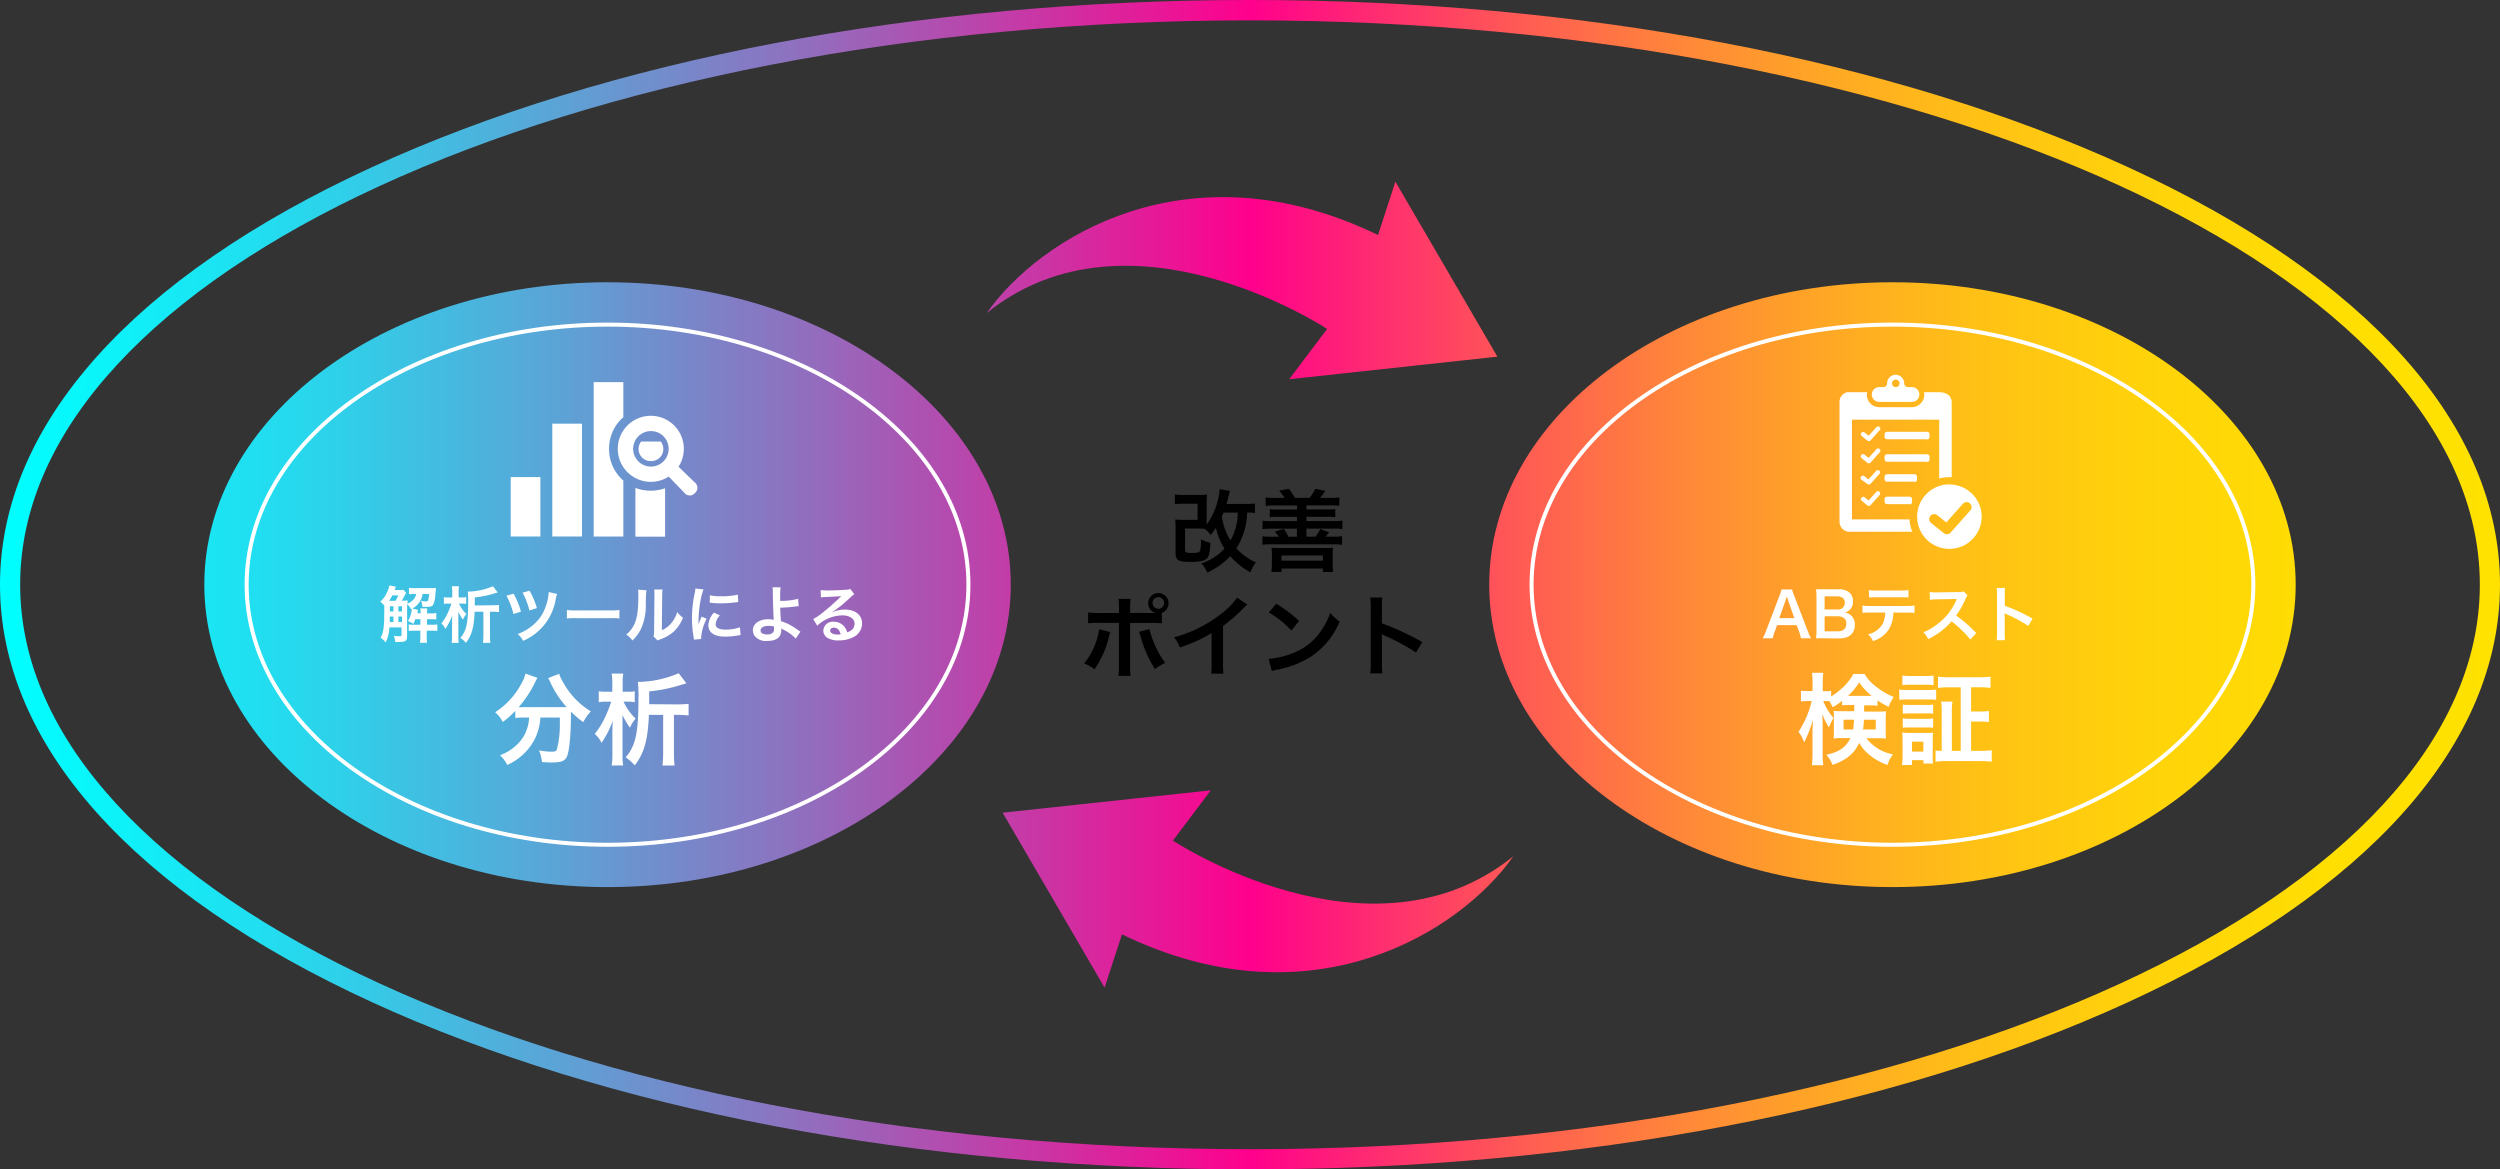 <svg xmlns="http://www.w3.org/2000/svg" xmlns:xlink="http://www.w3.org/1999/xlink" viewBox="0 0 620 290"><rect x="0" y="0" width="620" height="290" fill="#333333" stroke="none"/><defs><style>.cls-1{fill:url(#linear-gradient);}.cls-2{fill:#fff;}</style><linearGradient id="linear-gradient" y1="145" x2="620" y2="145" gradientUnits="userSpaceOnUse"><stop offset="0" stop-color="aqua"/><stop offset="0.04" stop-color="#0bf4fa"/><stop offset="0.12" stop-color="#27d8ed"/><stop offset="0.21" stop-color="#55aad9"/><stop offset="0.33" stop-color="#956abc"/><stop offset="0.46" stop-color="#e51a98"/><stop offset="0.5" stop-color="#ff008c"/><stop offset="0.55" stop-color="#ff2c71"/><stop offset="0.61" stop-color="#ff5c53"/><stop offset="0.67" stop-color="#ff853a"/><stop offset="0.73" stop-color="#ffa725"/><stop offset="0.79" stop-color="#ffc115"/><stop offset="0.86" stop-color="#ffd309"/><stop offset="0.93" stop-color="#ffde02"/><stop offset="1" stop-color="#ffe200"/></linearGradient></defs><title>lp_img_03</title><g id="レイヤー_2" data-name="レイヤー 2"><g id="デザイン"><path class="cls-1" d="M527.74,41.45C469.5,14.72,392.17,0,310,0S150.51,14.72,92.26,41.45C32.77,68.75,0,105.52,0,145s32.77,76.25,92.26,103.55C150.51,275.28,227.83,290,310,290s159.5-14.72,217.74-41.45C587.23,221.25,620,184.47,620,145S587.23,68.75,527.74,41.45ZM310,285C141.56,285,5,222.29,5,145S141.56,5.05,310,5.05,615,67.7,615,145,478.44,285,310,285ZM250.67,145c0,41.42-44.77,75-100,75s-100-33.58-100-75,44.77-75,100-75,100,33.58,100,75m318.66,0c0,41.42-44.77,75-100,75s-100-33.58-100-75,44.77-75,100-75,100,33.58,100,75M244.7,77.64c12.89-18.41,49.84-42.24,97.05-19.36l4.31-13.22,25.29,43.39-51.63,5.6,9.4-12.47S280.07,49.12,244.7,77.64ZM375.3,212.36c-12.89,18.41-49.84,42.24-97.05,19.36l-4.31,13.22-25.29-43.39L300.28,196l-9.4,12.47S339.93,240.88,375.3,212.36Z"/><path class="cls-2" d="M150.67,81c49.07,0,89,28.71,89,64s-39.93,64-89,64-89-28.71-89-64,39.92-64,89-64m0-1c-49.63,0-90,29.16-90,65s40.37,65,90,65,90-29.16,90-65-40.38-65-90-65Z"/><path class="cls-2" d="M100.73,147a9.11,9.11,0,0,0-.46.86c-.15.27-.41.74-.63,1.11a10.69,10.69,0,0,0,1.44-.07c0,.26,0,.35,0,.78a4.22,4.22,0,0,0,1.46-1,2.52,2.52,0,0,0,.66-1.39h-.43a8.87,8.87,0,0,0-1.35.08v-1.6a8.7,8.7,0,0,0,1.59.09h3.74a10.4,10.4,0,0,0,1.36-.06c0,.34-.08.78-.14,1.65a6.76,6.76,0,0,1-.56,2.55c-.26.38-.61.5-1.55.5l-1.11,0a3.9,3.9,0,0,0-.35-1.5,6.94,6.94,0,0,0,1.17.15c.39,0,.54-.08.62-.31a8.5,8.5,0,0,0,.23-1.52h-1.61a4.7,4.7,0,0,1-.87,2.15,5.29,5.29,0,0,1-1.67,1.46l1.41.3-.18.85h.82V152a6.16,6.16,0,0,0-.09-1.11h1.72c0,.38-.05.71-.05,1.11v.12h.94a7,7,0,0,0,1.36-.09v1.59a11.9,11.9,0,0,0-1.36-.06h-.94v1.37H107a10,10,0,0,0,1.46-.07v1.61a10.58,10.58,0,0,0-1.43-.06h-1.2v1.52a9,9,0,0,0,.09,1.49h-1.76a10.53,10.53,0,0,0,.09-1.49v-1.52h-1.52a9.08,9.08,0,0,0-1.37.07v-1.62a9.21,9.21,0,0,0,1.39.07h1.5v-1.37H103a8.8,8.8,0,0,1-.49,1.17,5.34,5.34,0,0,0-1.35-.69,6.58,6.58,0,0,0,.81-2,8.9,8.9,0,0,0,.16-1,.13.13,0,0,0,0-.05l-.17.11a4.34,4.34,0,0,0-1-1.26v8c0,1.08-.42,1.37-2,1.37h-.94a5.18,5.18,0,0,0-.35-1.52c.64.07,1,.1,1.27.1.5,0,.64-.07.64-.32V155.6H96.57a9.32,9.32,0,0,1-.92,3.72,6,6,0,0,0-1.26-1.18c.75-1.32.91-2.68.91-7.08v-.84a4.58,4.58,0,0,0-1-1A6.45,6.45,0,0,0,96,146.83a5.59,5.59,0,0,0,.56-1.64l1.61.3c-.07.17-.07.17-.32.83h1.37a2.82,2.82,0,0,0,.79-.07Zm-2.64,2c.28-.49.48-.86.7-1.34h-1.5A11.46,11.46,0,0,1,96.5,149h1.59Zm-.52,5.27v-1.37h-.9v.59c0,.44,0,.54,0,.78Zm-.87-3.92v1.29h.87v-1.29Zm3,0H98.8v1.29h.88Zm0,2.55H98.8v1.37h.88Z"/><path class="cls-2" d="M113.83,149.69a8.2,8.2,0,0,0,1.84,2.58,5.13,5.13,0,0,0-.86,1.4,11.71,11.71,0,0,1-1.14-1.93c0,.35,0,1.31,0,2.25v3.78a12.3,12.3,0,0,0,.09,1.66H112a9.3,9.3,0,0,0,.11-1.64V154.7c0-.92,0-.92.06-2.08a15.38,15.38,0,0,1-1.72,3.35,4.25,4.25,0,0,0-1-1.37,12.07,12.07,0,0,0,1.67-2.75,20,20,0,0,0,.84-2.16h-.88a4.3,4.3,0,0,0-1,.08v-1.68a5,5,0,0,0,1.08.08h1V146.8a8.78,8.78,0,0,0-.1-1.4h1.77a7,7,0,0,0-.09,1.4v1.37h.88a4.72,4.72,0,0,0,1-.08v1.68a4.2,4.2,0,0,0-1-.08Zm8.13.42a14.69,14.69,0,0,0,1.8-.09v1.78a15.7,15.7,0,0,0-1.81-.09h-.43v5.88a16.14,16.14,0,0,0,.09,1.84h-1.83a17.16,17.16,0,0,0,.1-1.84v-5.88h-2.17c-.15,3.81-.72,5.84-2.16,7.71a7.16,7.16,0,0,0-1.38-1.22c1.52-1.75,1.94-3.74,1.94-9a20.07,20.07,0,0,0-.09-2.49h.32a16.37,16.37,0,0,0,5.91-1.32l1.19,1.55c-.31.07-.31.07-1.49.42a22.47,22.47,0,0,1-4.2.79v2Z"/><path class="cls-2" d="M127.36,147.23a19.34,19.34,0,0,1,1.84,4.47l-1.87.57a18.51,18.51,0,0,0-1.73-4.53Zm10.81.07a6.49,6.49,0,0,0-.38,1.48,13.61,13.61,0,0,1-8.06,10.15,5.82,5.82,0,0,0-1.34-1.7,12,12,0,0,0,4.28-2.65,10,10,0,0,0,2.66-4.18,11.9,11.9,0,0,0,.75-3.57Zm-6.84-.8a19.51,19.51,0,0,1,1.82,4.3l-1.85.59a19.35,19.35,0,0,0-1.7-4.41Z"/><path class="cls-2" d="M140.59,151.27a14.79,14.79,0,0,0,2.46.11h8.1a14.94,14.94,0,0,0,2.46-.11v2.11a18.19,18.19,0,0,0-2.48-.07h-8.07a17.91,17.91,0,0,0-2.47.07Z"/><path class="cls-2" d="M160.32,146.38a26.29,26.29,0,0,0-.16,3.4,14.19,14.19,0,0,1-1.23,6.25,9.45,9.45,0,0,1-2.1,2.81,5.49,5.49,0,0,0-1.53-1.48,6.26,6.26,0,0,0,1.57-1.74c1.09-1.75,1.44-3.71,1.44-8a7.73,7.73,0,0,0-.06-1.38Zm4-.19a8.47,8.47,0,0,0-.1,1.45l-.08,8.65a6.26,6.26,0,0,0,2.33-1.74,7.49,7.49,0,0,0,1.48-2.78,6.69,6.69,0,0,0,1.43,1.43,9.48,9.48,0,0,1-2.41,3.54,10,10,0,0,1-3.24,1.82c-.33.13-.46.19-.65.28l-1-1a6.3,6.3,0,0,0,.14-1.61l.08-8.57v-.45a7.52,7.52,0,0,0-.06-1Z"/><path class="cls-2" d="M172.08,158.63a5.44,5.44,0,0,0-.08-.72,27.38,27.38,0,0,1-.39-4.54,29.29,29.29,0,0,1,.62-6,9.54,9.54,0,0,0,.23-1.41l2,.21a20.48,20.48,0,0,0-1,4.55,26.48,26.48,0,0,0-.23,3.36c0,.33,0,.45,0,.83a16.13,16.13,0,0,1,.79-2l1.22.54a12.49,12.49,0,0,0-1.36,4.61,3.69,3.69,0,0,0,0,.41Zm6.47-6a3.42,3.42,0,0,0-1.07,2.19c0,.87.83,1.32,2.41,1.32a10.83,10.83,0,0,0,3.62-.57l.15,1.93a4.32,4.32,0,0,0-.62.09,19.6,19.6,0,0,1-3.15.29c-1.88,0-3.1-.43-3.77-1.33a2.53,2.53,0,0,1-.45-1.49,5,5,0,0,1,1.4-3.13Zm-2.5-5a11.07,11.07,0,0,0,2.81.24,16.39,16.39,0,0,0,4.13-.41l.09,1.84-1.08.14a27.44,27.44,0,0,1-3.25.18,18.76,18.76,0,0,1-2.73-.16Z"/><path class="cls-2" d="M193.59,145.66a16.56,16.56,0,0,0-.11,2.36c0,.21,0,.26,0,1a16.58,16.58,0,0,0,4.45-.52l.15,1.84a8.73,8.73,0,0,0-1,.09,31.82,31.82,0,0,1-3.57.27c0,1.19.06,1.87.17,3.36a11.74,11.74,0,0,1,2.37,1,20.37,20.37,0,0,1,2,1.3c.2.13.27.19.46.3l-1.19,1.72a5.74,5.74,0,0,0-1.08-1,9.76,9.76,0,0,0-2-1.24c-.2-.11-.32-.17-.49-.28a4.88,4.88,0,0,1,0,.49c0,1.7-1.2,2.6-3.47,2.6a3.54,3.54,0,0,1-3.19-1.31,2.82,2.82,0,0,1-.38-1.35c0-1.58,1.57-2.72,3.76-2.72a5.65,5.65,0,0,1,1.41.15.46.46,0,0,1,0-.15c-.06-.55-.2-4.7-.22-6.6a8.42,8.42,0,0,0-.07-1.33Zm-3.07,9.55c-1.14,0-1.9.45-1.9,1.12a.83.83,0,0,0,.51.79,2.67,2.67,0,0,0,1.11.23,2.19,2.19,0,0,0,1.39-.41,1.07,1.07,0,0,0,.32-.85c0-.28,0-.7,0-.72A5.13,5.13,0,0,0,190.52,155.21Z"/><path class="cls-2" d="M206.33,151.88a7.36,7.36,0,0,1,3.19-.7c2.6,0,4.27,1.34,4.27,3.42a3.73,3.73,0,0,1-2.07,3.36,7.55,7.55,0,0,1-3.68.86,5.13,5.13,0,0,1-2.95-.7,2.17,2.17,0,0,1-.91-1.74,2.34,2.34,0,0,1,2.62-2.18,3.27,3.27,0,0,1,2.63,1.25,4,4,0,0,1,.69,1.37c1.27-.47,1.81-1.13,1.81-2.21s-1.17-2-3-2a9.38,9.38,0,0,0-6.26,2.56l-1-1.65a12.84,12.84,0,0,0,2.14-1.42,50.86,50.86,0,0,0,4.55-4l.27-.27h0c-.58.07-1.55.13-4.31.25a5.26,5.26,0,0,0-.73.08l-.07-1.82a14,14,0,0,0,1.79.09c1.29,0,3.15-.08,4.62-.18a2.31,2.31,0,0,0,.94-.2l1,1.33a3.16,3.16,0,0,0-.79.63c-.76.7-1.87,1.69-2.39,2.13-.27.22-1.37,1-1.67,1.24a7,7,0,0,1-.62.4Zm.45,3.78c-.55,0-.9.28-.9.7,0,.61.69,1,1.81,1a4.13,4.13,0,0,0,.79-.06C208.21,156.21,207.63,155.66,206.78,155.66Z"/><path class="cls-2" d="M129.89,177.94a18.07,18.07,0,0,0-2.1.12v-1.75a24.66,24.66,0,0,1-3.09,2.74,8.56,8.56,0,0,0-1.9-2.42,19,19,0,0,0,6.5-7.09,7.88,7.88,0,0,0,1-2.5l3,1.07a6.88,6.88,0,0,0-.67,1.26,27.45,27.45,0,0,1-4,6,12.5,12.5,0,0,0,1.28,0H139c.59,0,.94,0,1.53,0a24.52,24.52,0,0,1-4.07-6.2,11.09,11.09,0,0,0-.52-1l2.74-1.07a8.94,8.94,0,0,0,1,2.15,19.16,19.16,0,0,0,6.85,7.17,11.29,11.29,0,0,0-1.88,2.67,25.39,25.39,0,0,1-3.06-2.6v.84c0,5.12-.42,9-1,10.33-.54,1.08-1.43,1.43-3.63,1.43-.5,0-.89,0-2.55-.1a10.26,10.26,0,0,0-.74-2.89,20,20,0,0,0,3,.32c.91,0,1.19-.1,1.41-.47a24.33,24.33,0,0,0,.76-6.57v-1.43H134a13.1,13.1,0,0,1-1.93,6.32,14.25,14.25,0,0,1-6.27,5.44,8.8,8.8,0,0,0-1.8-2.42,11.73,11.73,0,0,0,3.83-2.28,9.58,9.58,0,0,0,3.23-5.63,11,11,0,0,0,.15-1.43Z"/><path class="cls-2" d="M154.64,174a13.11,13.11,0,0,0,3,4.2,8.3,8.3,0,0,0-1.41,2.27,20.14,20.14,0,0,1-1.85-3.13c0,.57,0,2.12,0,3.65v6.15a19.46,19.46,0,0,0,.15,2.7H151.7a16.35,16.35,0,0,0,.17-2.67v-5c0-1.5,0-1.5.1-3.38a24.68,24.68,0,0,1-2.79,5.43,7.25,7.25,0,0,0-1.68-2.22,19.73,19.73,0,0,0,2.72-4.47,32.65,32.65,0,0,0,1.36-3.51h-1.44a7.76,7.76,0,0,0-1.65.13v-2.72a8.14,8.14,0,0,0,1.75.12h1.61v-2.22a14.06,14.06,0,0,0-.15-2.27h2.87a11.29,11.29,0,0,0-.15,2.27v2.22h1.43a7.49,7.49,0,0,0,1.56-.12v2.72a7.68,7.68,0,0,0-1.54-.13Zm13.22.69a25.43,25.43,0,0,0,2.91-.14v2.89a24.73,24.73,0,0,0-2.94-.15h-.69v9.56a25.76,25.76,0,0,0,.15,3h-3a27.28,27.28,0,0,0,.17-3v-9.56h-3.53c-.25,6.2-1.16,9.48-3.51,12.52a11.51,11.51,0,0,0-2.25-2c2.47-2.85,3.17-6.08,3.17-14.65a31.77,31.77,0,0,0-.15-4.05l.52,0a26.63,26.63,0,0,0,9.61-2.15l1.92,2.52c-.49.12-.49.12-2.42.69a36.84,36.84,0,0,1-6.82,1.29v3.18Z"/><path class="cls-2" d="M469.33,81c49.08,0,89,28.71,89,64s-39.92,64-89,64-89-28.71-89-64,39.93-64,89-64m0-1c-49.62,0-90,29.16-90,65s40.38,65,90,65,90-29.16,90-65-40.37-65-90-65Z"/><path class="cls-2" d="M446.62,158.29a9.87,9.87,0,0,0-.43-1.6l-.61-1.65h-4.86l-.61,1.65a7.67,7.67,0,0,0-.45,1.6h-2.5a15.32,15.32,0,0,0,.81-1.79l3.34-8.77a9.25,9.25,0,0,0,.49-1.54h2.64a10.57,10.57,0,0,0,.52,1.54l3.37,8.77a16.79,16.79,0,0,0,.78,1.79Zm-3.21-9.5c-.06-.17-.11-.35-.27-.85-.25.71-.25.71-.29.85l-1.58,4.5H445Z"/><path class="cls-2" d="M452.3,158.29c-.88,0-1.32,0-1.94,0a11.38,11.38,0,0,0,.13-2.05V148a13.78,13.78,0,0,0-.12-1.87c.64,0,.88,0,1.92,0h3.58c2.36,0,3.68,1.07,3.68,3a2.71,2.71,0,0,1-.85,2.14,2.62,2.62,0,0,1-1.2.64,2.77,2.77,0,0,1,1.54.7A3,3,0,0,1,460,155c0,2.13-1.42,3.33-3.94,3.33Zm3.36-7.14a1.61,1.61,0,0,0,1.84-1.66,1.53,1.53,0,0,0-.39-1.12,2.16,2.16,0,0,0-1.46-.48H452.5v3.26Zm-3.16,5.42h3.27c1.35,0,2.11-.67,2.11-1.9a1.62,1.62,0,0,0-.49-1.32,2.49,2.49,0,0,0-1.65-.52H452.5Z"/><path class="cls-2" d="M469.55,151.91a8.19,8.19,0,0,1-1.06,4.08,7.21,7.21,0,0,1-4,3,4.62,4.62,0,0,0-1.23-1.67,5.64,5.64,0,0,0,3.6-2.54,6.33,6.33,0,0,0,.67-2.87h-3.71a15.53,15.53,0,0,0-1.93.07v-1.81a10.8,10.8,0,0,0,2,.11h8.9a10.86,10.86,0,0,0,2-.11V152a15.53,15.53,0,0,0-1.93-.07Zm-6.09-5.57a10.34,10.34,0,0,0,2,.11h5.84a10.4,10.4,0,0,0,2-.11v1.86a14.37,14.37,0,0,0-1.93-.08h-5.9a14.28,14.28,0,0,0-1.93.08Z"/><path class="cls-2" d="M488.66,158.61a29.46,29.46,0,0,0-4.67-4.52,17.88,17.88,0,0,1-5.79,4.4A5.82,5.82,0,0,0,477,156.8a12.88,12.88,0,0,0,3-1.67,14.65,14.65,0,0,0,5.11-6.19l.17-.39-5,.09a10.79,10.79,0,0,0-1.66.12l-.06-1.95a6.25,6.25,0,0,0,1.34.1h.36l5.35-.08a3.29,3.29,0,0,0,1.35-.17l1,1a2.82,2.82,0,0,0-.49.82,20,20,0,0,1-2.37,4.19,23,23,0,0,1,2.81,2.21c.38.33.38.33,2.22,2.11Z"/><path class="cls-2" d="M495.17,158.79a11,11,0,0,0,.09-1.7v-9.74a9.84,9.84,0,0,0-.09-1.55h2.08a10.21,10.21,0,0,0-.06,1.59v2.83a44.55,44.55,0,0,1,6.9,3.21L503,155.22a35.46,35.46,0,0,0-5.38-2.9l-.51-.26a8.89,8.89,0,0,1,.06,1v4a15.57,15.57,0,0,0,.06,1.69Z"/><path class="cls-2" d="M458.84,174.85c-1,0-1.33,0-2,.08v-1.11a17.92,17.92,0,0,1-2.35,1.58,11.17,11.17,0,0,0-.81-1.53c-.4,0-.57,0-.87,0h-.64a14.68,14.68,0,0,0,2.54,4.2,10.42,10.42,0,0,0-1.13,2.35,19.69,19.69,0,0,1-1.68-3.34c.07.74.12,1.83.12,3.29v6.4a24.34,24.34,0,0,0,.15,3h-2.82a24.91,24.91,0,0,0,.15-3v-5.12c0-.81.05-2.05.15-3.23a29.48,29.48,0,0,1-1.21,3.48c-.1.27-.44,1-1,2.25a8.77,8.77,0,0,0-1.41-2.65,23.8,23.8,0,0,0,3.26-7.63h-1a10.4,10.4,0,0,0-1.66.1v-2.69a10.15,10.15,0,0,0,1.66.1h1.23v-1.93a15.79,15.79,0,0,0-.15-2.59h2.8a17.23,17.23,0,0,0-.13,2.56v2h.74a7.18,7.18,0,0,0,1.34-.1v1.41a18.27,18.27,0,0,0,2.64-2,13.1,13.1,0,0,0,2.89-3.6h2.74a10.77,10.77,0,0,0,2.92,3.18,16.82,16.82,0,0,0,4.35,2.55,9.82,9.82,0,0,0-1.29,2.44,21.71,21.71,0,0,1-2.74-1.6v1.31a19.53,19.53,0,0,0-2-.08H462.3v1.54h3.26c1,0,1.53,0,2.17-.08-.05.74-.07,1.26-.07,1.9v3c0,.84,0,1.19.07,1.88a21.51,21.51,0,0,0-2.32-.1h-2.54a10.6,10.6,0,0,0,6.59,4,7.92,7.92,0,0,0-1.36,2.64,14.41,14.41,0,0,1-4.94-2.89,10,10,0,0,1-2.07-2.59c-1.21,2.62-3.21,4.3-6.62,5.46a7.24,7.24,0,0,0-1.56-2.5c3.21-.69,4.84-1.83,6-4.15H457a21.26,21.26,0,0,0-2.27.1c.05-.64.07-1,.07-1.58V178c0-.7,0-1.09-.07-1.71a14.22,14.22,0,0,0,2.12.08h3v-1.54Zm-1.63,3.64v2.42h2.37a14.85,14.85,0,0,0,.2-2.42Zm6.4-5.91h.59a13.89,13.89,0,0,1-3.11-3.36,16.38,16.38,0,0,1-2.79,3.36h5.31Zm-1.36,5.91a19.4,19.4,0,0,1-.22,2.42h3.16v-2.42Z"/><path class="cls-2" d="M471,171a11.73,11.73,0,0,0,2,.12h5.17a13.7,13.7,0,0,0,2-.1v2.54a12,12,0,0,0-1.88-.09h-5.26a15.61,15.61,0,0,0-2,.09Zm.69,18.75a18.38,18.38,0,0,0,.15-2.42v-3.66a11.36,11.36,0,0,0-.13-2,16.16,16.16,0,0,0,1.9.1h4.13a8.21,8.21,0,0,0,1.66-.08,15.28,15.28,0,0,0-.08,1.78v3.95a16,16,0,0,0,.08,1.93H477v-.84h-2.82v1.19Zm.1-22.21a15.9,15.9,0,0,0,2.05.1h3.6a16.11,16.11,0,0,0,2.08-.1v2.37a15,15,0,0,0-2.08-.1h-3.6a14.44,14.44,0,0,0-2.05.1Zm.1,7.21a13.14,13.14,0,0,0,1.63.08h4.32a11.8,11.8,0,0,0,1.58-.08V177a13.78,13.78,0,0,0-1.58-.08h-4.32a13.49,13.49,0,0,0-1.63.08Zm0,3.43a13.14,13.14,0,0,0,1.63.08h4.32a11.8,11.8,0,0,0,1.58-.08v2.3a10.87,10.87,0,0,0-1.63-.07h-4.3a13.64,13.64,0,0,0-1.6.07Zm2.29,8.21H477v-2.45h-2.82Zm12.08-15.94h-2.79a22.4,22.4,0,0,0-2.84.15v-2.79a21.64,21.64,0,0,0,2.84.15h7.34a21.64,21.64,0,0,0,2.84-.15v2.79a21.84,21.84,0,0,0-2.82-.15h-2v6h2a12.29,12.29,0,0,0,2.42-.15v2.79a13.25,13.25,0,0,0-2.42-.15h-2v7.27h2.37a22.55,22.55,0,0,0,2.75-.15v2.84a22.27,22.27,0,0,0-2.8-.15h-8.37a19.49,19.49,0,0,0-2.77.15v-2.79a9.47,9.47,0,0,0,1.53.1v-9.49a17.66,17.66,0,0,0-.14-2.72h2.81a16.07,16.07,0,0,0-.15,2.72v9.49h2.2Z"/><path d="M311.23,127.23a9.31,9.31,0,0,0-1.94-.11,17.36,17.36,0,0,1-1.05,5.57,14.55,14.55,0,0,1-1.63,3.28,14.13,14.13,0,0,0,4.86,3.5,8,8,0,0,0-1.36,2.48,18.57,18.57,0,0,1-5-4,19.26,19.26,0,0,1-5.7,4.07,7.62,7.62,0,0,0-1.47-2.31,13.17,13.17,0,0,0,5.74-3.66,15.62,15.62,0,0,1-2.13-5.17,13.59,13.59,0,0,1-1.3,1.79,6.83,6.83,0,0,0-1.52-1.54c-.51,0-1-.05-1.76-.05h-3.08v5.19c0,.77.2.86,1.74.86,1.36,0,1.85-.13,2-.57a9.36,9.36,0,0,0,.2-2.49v-.33a8.59,8.59,0,0,0,2.35.86c-.08,2-.3,3.17-.7,3.7-.57.75-1.76,1.05-4.14,1.05-3.17,0-3.8-.39-3.8-2.31v-5.85a22.34,22.34,0,0,0-.09-2.35c.72.06,1.23.09,2.26.09H297v-4h-3.24c-1,0-1.71,0-2.39.11v-2.42a17.36,17.36,0,0,0,2.39.13H297a17.68,17.68,0,0,0,2.36-.11,17.89,17.89,0,0,0-.11,2.27v3.9c0,.57,0,.81,0,1.27a17,17,0,0,0,2.66-5.57,15,15,0,0,0,.55-3.19l2.58.42a4,4,0,0,0-.25.9c-.19.88-.37,1.5-.61,2.34h4.86a19.76,19.76,0,0,0,2.18-.11Zm-7.79-.11c-.2.44-.22.53-.42.95a14.64,14.64,0,0,0,2.14,5.94,14.1,14.1,0,0,0,1.8-6.89Z"/><path d="M318.58,123.47a14.68,14.68,0,0,0-1.35-1.8l2.42-.44a14.06,14.06,0,0,1,1.48,2.24h3.65a10.73,10.73,0,0,0,1.39-2.24l2.5.48a20,20,0,0,1-1.29,1.76h2.55a12.06,12.06,0,0,0,2.22-.13v2.11a15.5,15.5,0,0,0-2.22-.11H324v1h5.08a14.32,14.32,0,0,0,2.07-.09v2a16.64,16.64,0,0,0-2.07-.09H324v1.06h6.67a13.89,13.89,0,0,0,2.24-.11v2.09a14.27,14.27,0,0,0-2.24-.11H324v2h2.24a10.86,10.86,0,0,0,1.19-1.91l2.2.84c-.2.24-.2.24-.64.81a1.79,1.79,0,0,1-.24.26h1.87a13.54,13.54,0,0,0,2.22-.11v2.14a12.64,12.64,0,0,0-2.22-.13H315.3a12.44,12.44,0,0,0-2.22.13V133a13.54,13.54,0,0,0,2.22.11h1.87a12.84,12.84,0,0,0-1-1.25l2.22-.7a9.1,9.1,0,0,1,1.12,1.95h2.12v-2h-6.3a14.69,14.69,0,0,0-2.22.11v-2.09a13.61,13.61,0,0,0,2.22.11h6.3v-1.06H317a16.79,16.79,0,0,0-2.09.09v-2a14.47,14.47,0,0,0,2.09.09h4.67v-1h-5.59a15.71,15.71,0,0,0-2.2.11v-2.11a11.94,11.94,0,0,0,2.2.13Zm-3.28,18.37a17.85,17.85,0,0,0,.13-2.2v-2a11.09,11.09,0,0,0-.11-1.83,14.05,14.05,0,0,0,1.83.09h11.61a12.91,12.91,0,0,0,1.85-.09,10.65,10.65,0,0,0-.11,1.76v2.11a15.38,15.38,0,0,0,.13,2.18h-2.55V141H317.81v.85Zm2.51-2.79h10.27v-1.3H317.81Z"/><path d="M275.3,156.73a2.15,2.15,0,0,1-.09.31s0,.18-.08.37a23.21,23.21,0,0,1-3.7,8.56,9.77,9.77,0,0,0-2.55-1.43,17.89,17.89,0,0,0,3.72-8.47Zm10-4.71c.47,0,.69,0,1.21,0a2.53,2.53,0,1,1,3.3-2.42,2.57,2.57,0,0,1-1.67,2.4v2.6a18.51,18.51,0,0,0-2.79-.11h-5.09v10.67a18.14,18.14,0,0,0,.11,2.46h-3a16.08,16.08,0,0,0,.13-2.48V154.47h-4.88a18.36,18.36,0,0,0-2.77.11v-2.71a14.29,14.29,0,0,0,2.81.15h4.84v-1.23a12.45,12.45,0,0,0-.13-2.27h3a18.75,18.75,0,0,0-.09,2.34V152Zm-.24,4a24,24,0,0,0,3.9,8.38,14.51,14.51,0,0,0-2.53,1.52,29,29,0,0,1-3.61-8.23,5.44,5.44,0,0,0-.36-1Zm.77-6.49a1.44,1.44,0,1,0,2.88,0,1.44,1.44,0,0,0-2.88,0Z"/><path d="M309.32,149.93a8.65,8.65,0,0,0-.82.77,39.08,39.08,0,0,1-5.19,4.54v9.39a16.3,16.3,0,0,0,.11,2.44h-3.08a12.28,12.28,0,0,0,.13-2.37V157a36,36,0,0,1-7.85,3.57,8.4,8.4,0,0,0-1.48-2.51,32.24,32.24,0,0,0,11.55-5.72,17.67,17.67,0,0,0,4.1-4.12Z"/><path d="M314.62,163.4a21,21,0,0,0,6.51-1.63,14.7,14.7,0,0,0,6.53-5.39,18.38,18.38,0,0,0,2.25-4.4,9.81,9.81,0,0,0,2.33,2.16,19.29,19.29,0,0,1-7,8.62,23.72,23.72,0,0,1-8.38,3.3,7.75,7.75,0,0,0-1.45.38Zm1.87-13.67a31.14,31.14,0,0,1,5.67,4.25l-1.89,2.4a23.19,23.19,0,0,0-5.61-4.47Z"/><path d="M339.81,167a14.88,14.88,0,0,0,.13-2.47v-14.1a15.12,15.12,0,0,0-.13-2.24h3a14.38,14.38,0,0,0-.09,2.31v4.09a64.74,64.74,0,0,1,10,4.64l-1.54,2.6a51.11,51.11,0,0,0-7.79-4.2c-.5-.25-.57-.27-.75-.38a10.79,10.79,0,0,1,.09,1.5v5.81a23,23,0,0,0,.09,2.44Z"/><path class="cls-2" d="M474.16,96h-1a.92.92,0,0,1-.92-.92v0a2.14,2.14,0,0,0-2.14-2.14h-.05A2.14,2.14,0,0,0,468,95.08v0A.92.92,0,0,1,467,96h-.95a1.84,1.84,0,0,0-1.84,1.84v0a1.84,1.84,0,0,0,1.84,1.84h8.08A1.84,1.84,0,0,0,476,97.91v0A1.84,1.84,0,0,0,474.16,96Zm-4,0a.93.93,0,1,1,.92-.92A.92.92,0,0,1,470.12,96Zm4.13,35.87H458.68a2.47,2.47,0,0,1-2.48-2.47V99.75a2.48,2.48,0,0,1,1.86-2.48h5a3.39,3.39,0,0,0-.07.64,3.08,3.08,0,0,0,3.08,3.07h8.08a3.09,3.09,0,0,0,3.07-3.11,3.05,3.05,0,0,0-.06-.6h3.77c2,0,3.09,1.11,3.09,2.48v18.58c-.2,0-.41,0-.62,0a10.07,10.07,0,0,0-2.47.32V104.07H459.29v24.74h14.26A9.88,9.88,0,0,0,474.25,131.9Zm9.16-11.75a8,8,0,1,0,8,8A8,8,0,0,0,483.41,120.15Zm5.26,6.39-4.95,5.57a1.25,1.25,0,0,1-1.7.14l-3.09-2.47a1.24,1.24,0,1,1,1.55-1.93l2.17,1.74,4.17-4.69a1.24,1.24,0,0,1,1.85,1.64Zm-10.82-12H468a.62.62,0,0,1-.62-.62v-.62a.62.62,0,0,1,.62-.62h9.9a.62.62,0,0,1,.62.62V114A.62.62,0,0,1,477.85,114.59Zm0-5.57H468a.62.62,0,0,1-.62-.62v-.62a.61.61,0,0,1,.62-.61h9.9a.61.61,0,0,1,.62.61v.62A.62.62,0,0,1,477.85,109Zm-3.1,10.52H468a.62.62,0,0,1-.62-.62v-.62a.62.62,0,0,1,.62-.62h6.8a.62.62,0,0,1,.62.62v.62A.62.62,0,0,1,474.75,119.54Zm-1.23,5.56H468a.62.62,0,0,1-.62-.62v-.62a.61.61,0,0,1,.62-.61h5.57a.61.61,0,0,1,.62.61v.62A.62.62,0,0,1,473.52,125.1Zm-7.37-18.37-2.28,2.57a.59.59,0,0,1-.42.19.55.55,0,0,1-.36-.13l-1.42-1.14a.56.56,0,0,1-.09-.8.57.57,0,0,1,.8-.08l1,.8L465.3,106a.57.57,0,1,1,.85.75Zm0,5.51-2.28,2.56a.55.55,0,0,1-.42.19.6.6,0,0,1-.36-.12l-1.42-1.14a.57.57,0,1,1,.71-.89l1,.8,1.92-2.16a.57.57,0,1,1,.85.76Zm0,5.26-2.28,2.56a.55.55,0,0,1-.42.19.6.6,0,0,1-.36-.12L461.67,119a.57.57,0,1,1,.71-.89l1,.8,1.92-2.16a.58.58,0,0,1,.8,0A.57.57,0,0,1,466.15,117.5Zm0,5.3-2.28,2.56a.55.55,0,0,1-.42.19.6.6,0,0,1-.36-.12l-1.42-1.14a.57.57,0,0,1,.71-.89l1,.8L465.3,122a.57.57,0,1,1,.85.76Z"/><rect class="cls-2" x="136.97" y="105.07" width="7.36" height="27.98"/><path class="cls-2" d="M159,109.5a3,3,0,0,0,2.44,4.85,3,3,0,0,0,2.43-4.85Z"/><path class="cls-2" d="M157.58,121v12.09h7.36v-12a10.59,10.59,0,0,1-3.5.6A10.48,10.48,0,0,1,157.58,121Z"/><path class="cls-2" d="M151.05,111.31a10.28,10.28,0,0,1,3-7.34,6.27,6.27,0,0,1,.54-.5v-8.7h-7.36v38.29h7.36V119.17c-.19-.16-.36-.32-.54-.5A10.31,10.31,0,0,1,151.05,111.31Z"/><rect class="cls-2" x="126.66" y="118.32" width="7.36" height="14.73"/><path class="cls-2" d="M172.28,119.62l-4-3.87a8.19,8.19,0,1,0-2.44,2.44l3.87,4a1.66,1.66,0,0,0,2.61.1A1.69,1.69,0,0,0,172.28,119.62Zm-10.84-3.91a4.4,4.4,0,1,1,3.1-1.29A4.36,4.36,0,0,1,161.44,115.71Z"/></g></g></svg>